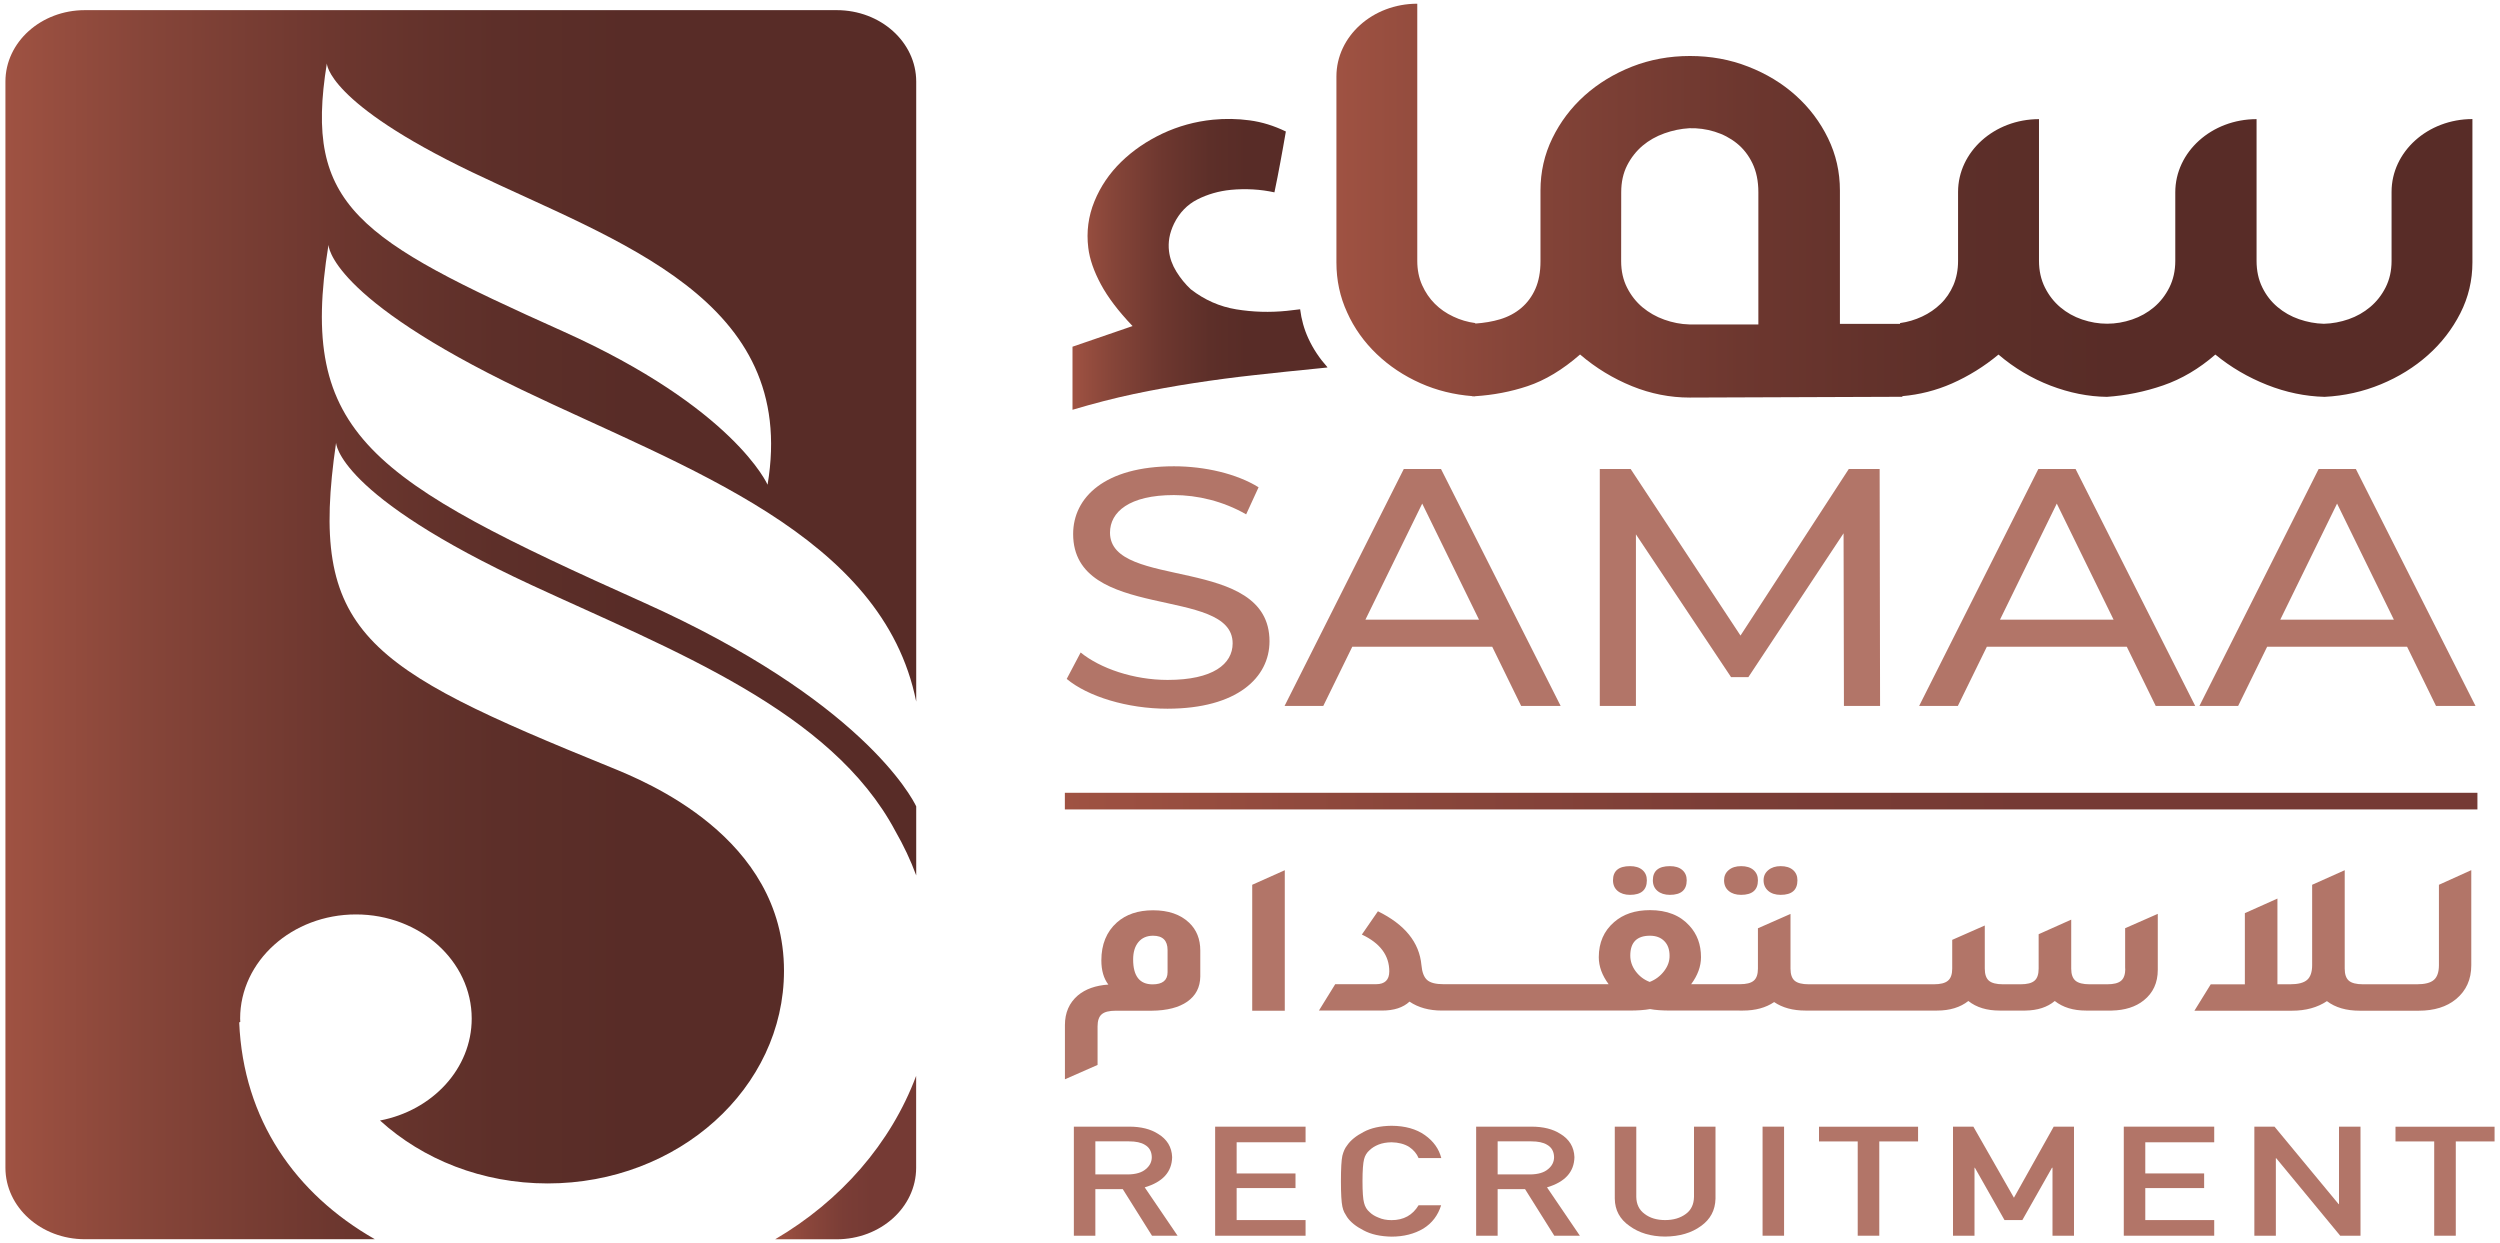<?xml version="1.0" encoding="utf-8"?>
<!-- Generator: Adobe Illustrator 27.8.1, SVG Export Plug-In . SVG Version: 6.00 Build 0)  -->
<svg version="1.1" id="Layer_1" xmlns="http://www.w3.org/2000/svg" xmlns:xlink="http://www.w3.org/1999/xlink" x="0px" y="0px"
	 viewBox="0 0 350 174" style="enable-background:new 0 0 350 174;" xml:space="preserve">
<style type="text/css">
	.st0{fill:url(#SVGID_1_);}
	.st1{fill:url(#SVGID_00000050625129565238650350000003591603599083384226_);}
	.st2{fill:#B27568;}
	.st3{fill:url(#SVGID_00000150060612267921136080000010351948480958268045_);}
	.st4{fill:url(#SVGID_00000177471155683267928880000017498484399706038919_);}
	.st5{fill:url(#SVGID_00000131359075159466355580000006502115953603007679_);}
</style>
<g>
	<g>
		<linearGradient id="SVGID_1_" gradientUnits="userSpaceOnUse" x1="0.756" y1="87.46" x2="128.266" y2="87.46">
			<stop  offset="0" style="stop-color:#9F5242"/>
			<stop  offset="0.155" style="stop-color:#864539"/>
			<stop  offset="0.356" style="stop-color:#6D372F"/>
			<stop  offset="0.539" style="stop-color:#5D2F29"/>
			<stop  offset="0.684" style="stop-color:#582C27"/>
		</linearGradient>
		<path class="st0" d="M117.14,1.42H11.88c-6.14,0-11.12,4.48-11.12,10v152.06c0,5.53,4.98,10.01,11.12,10.01h40.6
			c-11.14-6.35-18.42-16.75-18.99-30.35l0.15-0.08c-0.01-0.16-0.02-0.31-0.02-0.46c0-8.05,7.27-14.58,16.22-14.58
			c8.95,0,16.2,6.53,16.2,14.58c0,7.02-5.51,12.87-12.84,14.27c5.99,5.44,14.29,8.81,23.47,8.81c18.28,0,33.09-13.33,33.09-29.77
			c0-18.77-19.51-26.55-24.25-28.49C50.95,93.37,43.16,88.65,47.05,61.98c0,0,0.04,7.27,27.39,19.94
			c19.7,9.13,41.93,17.53,50.92,34.45c1.14,1.98,2.12,4.05,2.91,6.19v-9.67c-0.6-1.25-7.7-14.88-38.23-28.57
			C51.82,67.18,41.66,60.89,45.99,34.27c0,0.09,0.08,7.35,27.06,20.3c22.9,11,50.53,20.28,55.22,43.66V11.42
			C128.27,5.9,123.29,1.42,117.14,1.42z M107.46,67.86c0,0-4.67-10.72-28.68-21.49C50.13,33.52,42.52,28.82,45.76,8.87
			c0,0.07,0.06,5.5,20.28,15.21C86.43,33.87,111.82,41.85,107.46,67.86z"/>
		
			<linearGradient id="SVGID_00000038392472395267097780000018216638285938241156_" gradientUnits="userSpaceOnUse" x1="108.523" y1="162.056" x2="128.266" y2="162.056">
			<stop  offset="0" style="stop-color:#9F5242"/>
			<stop  offset="0.235" style="stop-color:#8A463B"/>
			<stop  offset="0.485" style="stop-color:#7A3D36"/>
			<stop  offset="0.684" style="stop-color:#753A34"/>
		</linearGradient>
		<path style="fill:url(#SVGID_00000038392472395267097780000018216638285938241156_);" d="M108.52,173.5h8.61
			c6.15,0,11.13-4.48,11.13-10.01v-12.87C124.72,160.1,117.67,168.14,108.52,173.5z"/>
		<path class="st2" d="M177.73,89.78c0-12.18-22.33-7.11-22.33-15.21c0-2.89,2.69-5.26,8.95-5.26c3.27,0,6.9,0.85,10.11,2.7
			l1.74-3.79c-3.05-1.9-7.53-2.94-11.85-2.94c-9.69,0-14.11,4.36-14.11,9.48c0,12.32,22.33,7.2,22.33,15.31
			c0,2.89-2.74,5.12-9.11,5.12c-4.74,0-9.43-1.61-12.17-3.84l-1.95,3.7c2.95,2.46,8.48,4.17,14.11,4.17
			C173.21,99.21,177.73,94.85,177.73,89.78z"/>
		<path class="st2" d="M196.53,65.66l-16.69,33.17h5.42l4.06-8.29h19.59l4.05,8.29h5.53l-16.75-33.17H196.53z M191.16,86.75
			l7.95-16.25l7.95,16.25H191.16z"/>
		<polygon class="st2" points="243.67,88.98 228.29,65.66 223.97,65.66 223.97,98.83 229.03,98.83 229.03,74.81 242.35,94.8 
			244.77,94.8 258.1,74.66 258.15,98.83 263.21,98.83 263.15,65.66 258.83,65.66 		"/>
		<path class="st2" d="M285.37,65.66l-16.69,33.17h5.42l4.06-8.29h19.59l4.05,8.29h5.53l-16.75-33.17H285.37z M280,86.75l7.95-16.25
			l7.95,16.25H280z"/>
		<path class="st2" d="M324.61,65.66l-16.69,33.17h5.42l4.06-8.29h19.59l4.05,8.29h5.53l-16.75-33.17H324.61z M319.24,86.75
			l7.95-16.25l7.95,16.25H319.24z"/>
		
			<linearGradient id="SVGID_00000060752988966938687220000017057516843946040735_" gradientUnits="userSpaceOnUse" x1="187.062" y1="28.081" x2="346.146" y2="28.081">
			<stop  offset="0" style="stop-color:#9F5242"/>
			<stop  offset="0.155" style="stop-color:#864539"/>
			<stop  offset="0.356" style="stop-color:#6D372F"/>
			<stop  offset="0.539" style="stop-color:#5D2F29"/>
			<stop  offset="0.684" style="stop-color:#582C27"/>
		</linearGradient>
		<path style="fill:url(#SVGID_00000060752988966938687220000017057516843946040735_);" d="M192.72,49.55
			c1.76,1.69,3.81,3.06,6.17,4.11c2.25,1,4.67,1.6,7.26,1.8v0.04c0.07,0,0.13-0.01,0.2-0.02c0.05,0,0.1,0.01,0.16,0.02v-0.03
			c2.56-0.16,5.01-0.63,7.35-1.41c2.45-0.82,4.9-2.29,7.35-4.43c2.21,1.89,4.63,3.36,7.26,4.43c2.63,1.07,5.33,1.6,8.09,1.6
			l29.77-0.11v-0.09c2.4-0.21,4.71-0.79,6.94-1.77c2.33-1.03,4.51-2.38,6.52-4.05c2.21,1.89,4.64,3.33,7.29,4.35
			c2.65,1.01,5.28,1.54,7.89,1.57c2.65-0.18,5.27-0.71,7.86-1.6c2.59-0.89,5.03-2.33,7.32-4.32c2.17,1.78,4.58,3.19,7.23,4.24
			c2.65,1.05,5.34,1.61,8.06,1.68c2.77-0.14,5.4-0.73,7.89-1.76c2.49-1.03,4.68-2.39,6.58-4.08c1.9-1.69,3.41-3.65,4.54-5.87
			c1.13-2.22,1.69-4.6,1.69-7.12l0-20.06h0c-6.25,0-11.32,4.56-11.32,10.19v9.66c0,1.39-0.28,2.62-0.83,3.71
			c-0.55,1.09-1.27,2-2.16,2.75c-0.89,0.75-1.9,1.32-3.02,1.71c-1.13,0.39-2.28,0.61-3.47,0.64c-1.19-0.03-2.34-0.25-3.47-0.64
			c-1.13-0.39-2.13-0.96-3.02-1.71c-0.89-0.75-1.6-1.66-2.13-2.75c-0.53-1.08-0.8-2.32-0.8-3.71l0-19.84h0
			c-6.29,0-11.38,4.59-11.38,10.24v9.6c0,1.39-0.28,2.63-0.83,3.73c-0.55,1.1-1.28,2.03-2.16,2.77c-0.89,0.75-1.91,1.32-3.05,1.71
			c-1.15,0.39-2.31,0.59-3.5,0.59c-1.19,0-2.35-0.2-3.5-0.59c-1.15-0.39-2.16-0.96-3.05-1.71c-0.89-0.75-1.61-1.67-2.16-2.77
			c-0.55-1.1-0.83-2.35-0.83-3.73l0-19.84c-6.25,0-11.33,4.56-11.33,10.19l0,9.66c0,1.25-0.22,2.37-0.65,3.39
			c-0.44,1.01-1.03,1.89-1.78,2.61c-0.75,0.73-1.62,1.33-2.61,1.79c-0.99,0.46-2.02,0.77-3.08,0.91v0.11h-8.42l0-18.67
			c0-2.6-0.55-5.03-1.66-7.31c-1.11-2.28-2.61-4.27-4.51-5.98c-1.9-1.71-4.12-3.06-6.67-4.05c-2.55-1-5.27-1.49-8.15-1.49
			c-2.89,0-5.59,0.5-8.12,1.49c-2.53,1-4.74,2.35-6.64,4.05c-1.9,1.71-3.4,3.7-4.51,5.98c-1.11,2.28-1.66,4.71-1.66,7.31v9.92
			c0,1.49-0.24,2.77-0.71,3.84c-0.47,1.07-1.13,1.96-1.96,2.67c-0.83,0.71-1.83,1.25-2.99,1.6c-1.06,0.32-2.23,0.51-3.47,0.6v-0.07
			c-1.07-0.14-2.1-0.44-3.08-0.91c-0.99-0.46-1.85-1.06-2.58-1.79c-0.73-0.73-1.33-1.6-1.78-2.61c-0.45-1.01-0.68-2.14-0.68-3.39
			l0-36.01c-6.25,0-11.32,4.56-11.32,10.19l0,26.04c0,2.49,0.5,4.83,1.51,7.01C189.58,45.93,190.97,47.87,192.72,49.55z
			 M226.97,26.91c0-1.42,0.28-2.68,0.83-3.76c0.55-1.08,1.28-2,2.16-2.75c0.89-0.75,1.91-1.32,3.05-1.73
			c1.15-0.41,2.31-0.65,3.5-0.72c1.19-0.03,2.36,0.12,3.53,0.48c1.17,0.36,2.2,0.9,3.11,1.63c0.91,0.73,1.64,1.66,2.19,2.8
			c0.55,1.14,0.83,2.49,0.83,4.05l0,18.51h-9.67c-1.19-0.03-2.35-0.26-3.5-0.67c-1.15-0.41-2.16-0.99-3.05-1.73
			c-0.89-0.75-1.61-1.66-2.16-2.75c-0.55-1.08-0.83-2.32-0.83-3.71L226.97,26.91z"/>
		
			<linearGradient id="SVGID_00000158749529350347532610000002210256519393979836_" gradientUnits="userSpaceOnUse" x1="150.168" y1="37.017" x2="185.833" y2="37.017">
			<stop  offset="0" style="stop-color:#9F5242"/>
			<stop  offset="0.155" style="stop-color:#864539"/>
			<stop  offset="0.356" style="stop-color:#6D372F"/>
			<stop  offset="0.539" style="stop-color:#5D2F29"/>
			<stop  offset="0.684" style="stop-color:#582C27"/>
		</linearGradient>
		<path style="fill:url(#SVGID_00000158749529350347532610000002210256519393979836_);" d="M167.16,53.63
			c2.81-0.43,5.64-0.81,8.51-1.12c2.87-0.32,5.83-0.63,8.89-0.93l1.26-0.13l0.01-0.05c-1.08-1.21-1.98-2.54-2.66-4.02
			c-0.6-1.3-0.97-2.66-1.15-4.08c-0.63,0.08-1.25,0.16-1.87,0.22c-2.39,0.24-4.74,0.17-7.07-0.21c-2.33-0.38-4.45-1.32-6.37-2.81
			c-0.77-0.72-1.44-1.54-2.01-2.46c-0.57-0.92-0.92-1.88-1.04-2.88c-0.07-0.6-0.06-1.23,0.05-1.87c0.11-0.64,0.33-1.3,0.65-1.97
			c0.76-1.55,1.86-2.68,3.28-3.4c1.42-0.72,2.98-1.17,4.66-1.34c1.04-0.1,2.09-0.12,3.13-0.06c1.05,0.06,2.04,0.2,2.99,0.41
			c0.3-1.44,0.58-2.84,0.83-4.22c0.26-1.37,0.51-2.81,0.77-4.3c-1.67-0.81-3.35-1.33-5.07-1.56c-1.71-0.23-3.43-0.26-5.14-0.09
			c-2.49,0.25-4.84,0.9-7.06,1.94c-2.22,1.05-4.15,2.37-5.79,3.97c-1.64,1.6-2.89,3.44-3.74,5.52c-0.85,2.08-1.14,4.25-0.86,6.51
			c0.19,1.57,0.78,3.27,1.75,5.08c0.97,1.82,2.45,3.77,4.45,5.87l-8.41,2.89l0,8.83c2.92-0.87,5.78-1.61,8.58-2.21
			C161.55,54.57,164.35,54.06,167.16,53.63z"/>
		
			<linearGradient id="SVGID_00000014632527268861504720000016400579564082534018_" gradientUnits="userSpaceOnUse" x1="149.079" y1="112.156" x2="346.837" y2="112.156">
			<stop  offset="0" style="stop-color:#9F5242"/>
			<stop  offset="0.235" style="stop-color:#8A463B"/>
			<stop  offset="0.485" style="stop-color:#7A3D36"/>
			<stop  offset="0.684" style="stop-color:#753A34"/>
		</linearGradient>
		
			<rect x="149.08" y="110.99" style="fill:url(#SVGID_00000014632527268861504720000016400579564082534018_);" width="197.76" height="2.33"/>
	</g>
	<g>
		<path class="st2" d="M161.43,127.44c-2.1,0-3.79,0.57-5.07,1.71c-1.45,1.3-2.17,3.07-2.17,5.31c0,1.4,0.33,2.53,0.98,3.38
			c-1.79,0.12-3.21,0.63-4.27,1.52c-1.21,1.04-1.81,2.42-1.81,4.15v7.59l4.57-2.01v-5.4c0-0.79,0.19-1.36,0.58-1.69
			c0.39-0.34,1.04-0.5,1.96-0.5h5.03c2.15-0.02,3.82-0.45,5-1.28c1.18-0.83,1.79-2,1.81-3.51v-3.63c0-1.61-0.52-2.91-1.56-3.9
			C165.26,128.02,163.58,127.44,161.43,127.44z M163.46,136.1c0,1.14-0.7,1.71-2.1,1.71c-1.81,0-2.72-1.16-2.72-3.48
			c0-1.04,0.25-1.85,0.74-2.44c0.49-0.59,1.18-0.89,2.05-0.89c1.35,0,2.03,0.67,2.03,2.01V136.1z"/>
		<polygon class="st2" points="175.31,141.5 179.87,141.5 179.87,121.83 175.31,123.87 		"/>
		<path class="st2" d="M233.78,125.28c1.57,0,2.36-0.68,2.36-2.04c0-0.61-0.21-1.09-0.63-1.45c-0.42-0.36-1-0.53-1.72-0.53
			c-1.59,0-2.39,0.66-2.39,1.98c0,0.63,0.22,1.13,0.65,1.49C232.48,125.09,233.06,125.28,233.78,125.28z"/>
		<path class="st2" d="M228.2,125.28c1.57,0,2.36-0.68,2.36-2.04c0-0.61-0.21-1.09-0.63-1.45c-0.42-0.36-1-0.53-1.72-0.53
			c-1.59,0-2.39,0.66-2.39,1.98c0,0.63,0.22,1.13,0.65,1.49C226.9,125.09,227.48,125.28,228.2,125.28z"/>
		<path class="st2" d="M243.75,125.28c1.57,0,2.36-0.68,2.36-2.04c0-0.61-0.21-1.09-0.63-1.45c-0.42-0.36-1-0.53-1.72-0.53
			c-0.73,0-1.3,0.18-1.74,0.55c-0.44,0.37-0.65,0.84-0.65,1.43c0,0.63,0.22,1.13,0.65,1.49
			C242.44,125.09,243.02,125.28,243.75,125.28z"/>
		<path class="st2" d="M249.29,125.28c1.57,0,2.35-0.68,2.35-2.04c0-0.61-0.21-1.09-0.63-1.45c-0.42-0.36-1-0.53-1.72-0.53
			c-0.7,0-1.27,0.18-1.72,0.55c-0.45,0.37-0.67,0.84-0.67,1.43c0,0.61,0.22,1.1,0.65,1.48
			C247.98,125.09,248.56,125.28,249.29,125.28z"/>
		<path class="st2" d="M297.54,135.61c0,0.79-0.19,1.36-0.58,1.69c-0.39,0.34-1.04,0.5-1.96,0.5h-2.46c-0.92,0-1.58-0.17-1.97-0.5
			c-0.4-0.34-0.6-0.9-0.6-1.69v-6.86l-4.56,2.04v4.82c0,0.79-0.19,1.36-0.58,1.69c-0.39,0.34-1.04,0.5-1.96,0.5h-2.46
			c-0.92,0-1.57-0.17-1.96-0.5c-0.39-0.34-0.58-0.9-0.58-1.69v-6.04l-4.56,2.01v4.03c0,0.79-0.2,1.36-0.6,1.69
			c-0.4,0.34-1.06,0.5-1.97,0.5h-1.67h-2.17h-2.03h-2.17h-2.03h-2.17h-2.03h-2.17h-1.09c-0.92,0-1.57-0.17-1.96-0.5
			c-0.39-0.34-0.58-0.9-0.58-1.69v-7.66l-4.56,2.01v5.64c0,0.79-0.19,1.36-0.58,1.69c-0.39,0.34-1.04,0.5-1.96,0.5h-1.09h-2.17
			h-3.55c0.92-1.24,1.38-2.5,1.38-3.78c0-1.77-0.54-3.24-1.63-4.42c-1.3-1.44-3.14-2.17-5.51-2.17c-2.08,0-3.75,0.56-5.03,1.68
			c-1.43,1.24-2.14,2.88-2.14,4.91c0,1.28,0.46,2.54,1.38,3.78h-3.55h-2.17h-2.03h-2.17h-2.03h-2.17h-2.03h-2.17h-2.03h-2.17h-0.58
			c-1.09,0-1.85-0.19-2.3-0.58c-0.45-0.39-0.72-1.09-0.81-2.1c-0.29-3.17-2.32-5.68-6.09-7.53l-2.25,3.26
			c2.56,1.2,3.84,2.92,3.84,5.15c0,1.2-0.62,1.8-1.85,1.8h-5.72l-2.28,3.69h8.84c1.67,0,2.95-0.42,3.84-1.25
			c1.23,0.83,2.74,1.25,4.53,1.25h0.83h2.17h2.03h2.17h2.03h2.17h2.03h2.17h2.03h2.17h6.45c1.18,0,2.15-0.07,2.9-0.21
			c0.7,0.14,1.67,0.21,2.9,0.21h6.41h2.17H244c1.76,0,3.22-0.4,4.38-1.19c1.16,0.79,2.62,1.19,4.38,1.19h1.52h2.17h2.03h2.17h2.03
			h2.17h2.03h2.17h2.14c1.79,0,3.25-0.45,4.38-1.34c1.13,0.9,2.6,1.34,4.38,1.34h3.59c1.72-0.02,3.09-0.47,4.13-1.34
			c1.14,0.9,2.6,1.34,4.38,1.34h3.59c1.86-0.04,3.36-0.52,4.49-1.43c1.3-1.04,1.96-2.46,1.96-4.27v-7.84l-4.57,2.01V135.61z
			 M232.97,135.96c-0.52,0.68-1.19,1.19-2.01,1.51c-0.8-0.3-1.45-0.8-1.96-1.48c-0.51-0.68-0.76-1.42-0.76-2.21
			c0-1.85,0.92-2.78,2.75-2.78c0.85,0,1.52,0.25,2.01,0.75c0.5,0.5,0.74,1.19,0.74,2.06C233.75,134.57,233.49,135.28,232.97,135.96z
			"/>
		<path class="st2" d="M341.45,123.87v11.25c0,0.97-0.24,1.67-0.71,2.07c-0.47,0.41-1.26,0.61-2.37,0.61h-0.11h-2.17h-2.03h-2.17
			h-1.09c-0.92,0-1.57-0.17-1.96-0.5c-0.39-0.34-0.58-0.9-0.58-1.69v-13.78l-4.56,2.04v11.25c0,0.97-0.24,1.67-0.71,2.07
			c-0.47,0.41-1.26,0.61-2.37,0.61h-1.78V125.8l-4.56,2.04v9.97h-4.78l-2.28,3.69h13.66c1.93,0,3.56-0.45,4.89-1.34
			c1.18,0.9,2.72,1.34,4.6,1.34h1.52h2.17h2.03h2.17h0.36c2.17,0,3.91-0.54,5.22-1.62c1.43-1.18,2.14-2.76,2.14-4.73v-13.33
			L341.45,123.87z"/>
	</g>
	<g>
		<path class="st2" d="M150.35,157.73h7.74c1.65,0,3,0.34,4.04,1.01c1.26,0.76,1.92,1.85,1.97,3.26c-0.04,2.07-1.31,3.48-3.84,4.23
			l4.6,6.77h-3.58l-4.09-6.52h-3.84V173h-3.01V157.73z M153.35,164.42h4.54c1.12-0.01,1.97-0.26,2.53-0.75
			c0.55-0.45,0.83-1.01,0.83-1.68c-0.02-0.8-0.35-1.37-0.99-1.73c-0.51-0.31-1.24-0.47-2.2-0.47h-4.71V164.42z"/>
		<path class="st2" d="M170.12,157.73h12.66v2.19h-9.65v4.36h8.24v2.05h-8.24v4.48h9.65V173h-12.66V157.73z"/>
		<path class="st2" d="M201.76,168.73c-0.44,1.42-1.27,2.51-2.49,3.27c-1.26,0.75-2.75,1.13-4.47,1.13
			c-1.56-0.03-2.86-0.32-3.9-0.88c-1.06-0.54-1.83-1.16-2.31-1.86c-0.14-0.23-0.28-0.45-0.39-0.66c-0.11-0.22-0.2-0.49-0.27-0.82
			c-0.13-0.61-0.2-1.79-0.2-3.54c0-1.77,0.07-2.96,0.2-3.56c0.15-0.6,0.37-1.09,0.67-1.46c0.48-0.71,1.25-1.33,2.31-1.88
			c1.04-0.56,2.34-0.84,3.9-0.86c1.91,0.01,3.47,0.45,4.68,1.31c1.21,0.86,1.97,1.94,2.29,3.21h-3.18
			c-0.25-0.61-0.69-1.14-1.33-1.57c-0.67-0.41-1.49-0.62-2.45-0.64c-0.71,0.01-1.31,0.12-1.82,0.32c-0.52,0.21-0.93,0.47-1.25,0.78
			c-0.39,0.33-0.65,0.75-0.78,1.27c-0.14,0.54-0.22,1.57-0.22,3.07c0,1.5,0.07,2.52,0.22,3.05c0.13,0.53,0.39,0.96,0.78,1.29
			c0.32,0.32,0.73,0.57,1.25,0.77c0.51,0.23,1.11,0.35,1.82,0.35c1.69,0,2.95-0.7,3.78-2.08H201.76z"/>
		<path class="st2" d="M206.67,157.73h7.74c1.65,0,3,0.34,4.04,1.01c1.26,0.76,1.92,1.85,1.97,3.26c-0.04,2.07-1.31,3.48-3.84,4.23
			l4.6,6.77h-3.58l-4.09-6.52h-3.84V173h-3.01V157.73z M209.67,164.42h4.54c1.12-0.01,1.97-0.26,2.53-0.75
			c0.55-0.45,0.83-1.01,0.83-1.68c-0.02-0.8-0.35-1.37-0.99-1.73c-0.51-0.31-1.24-0.47-2.2-0.47h-4.71V164.42z"/>
		<path class="st2" d="M226.07,157.73h3.01v9.84c0.02,1.04,0.41,1.83,1.17,2.38c0.74,0.57,1.7,0.86,2.87,0.86
			c1.17,0,2.13-0.29,2.9-0.86c0.74-0.54,1.12-1.34,1.14-2.38v-9.84h3.01v10.09c-0.04,1.61-0.71,2.88-2.03,3.82
			c-1.32,0.97-3,1.46-5.02,1.48c-1.99-0.01-3.65-0.51-4.98-1.48c-1.36-0.94-2.05-2.22-2.07-3.82V157.73z"/>
		<path class="st2" d="M246.76,157.73h3.01V173h-3.01V157.73z"/>
		<path class="st2" d="M260.09,159.8h-5.43v-2.06h13.87v2.06h-5.43V173h-3.02V159.8z"/>
		<path class="st2" d="M273.44,157.73h2.83l5.68,9.95l5.57-9.95h2.84V173h-3.01v-9.52h-0.07l-4.15,7.33h-2.5l-4.15-7.33h-0.05V173
			h-3.01V157.73z"/>
		<path class="st2" d="M297.33,157.73h12.66v2.19h-9.65v4.36h8.24v2.05h-8.24v4.48h9.65V173h-12.66V157.73z"/>
		<path class="st2" d="M315.6,157.73h2.83l8.98,10.85h0.05v-10.85h3.01V173h-2.84l-8.96-10.85h-0.05V173h-3.01V157.73z"/>
		<path class="st2" d="M340.8,159.8h-5.43v-2.06h13.87v2.06h-5.43V173h-3.02V159.8z"/>
	</g>
</g>
</svg>
